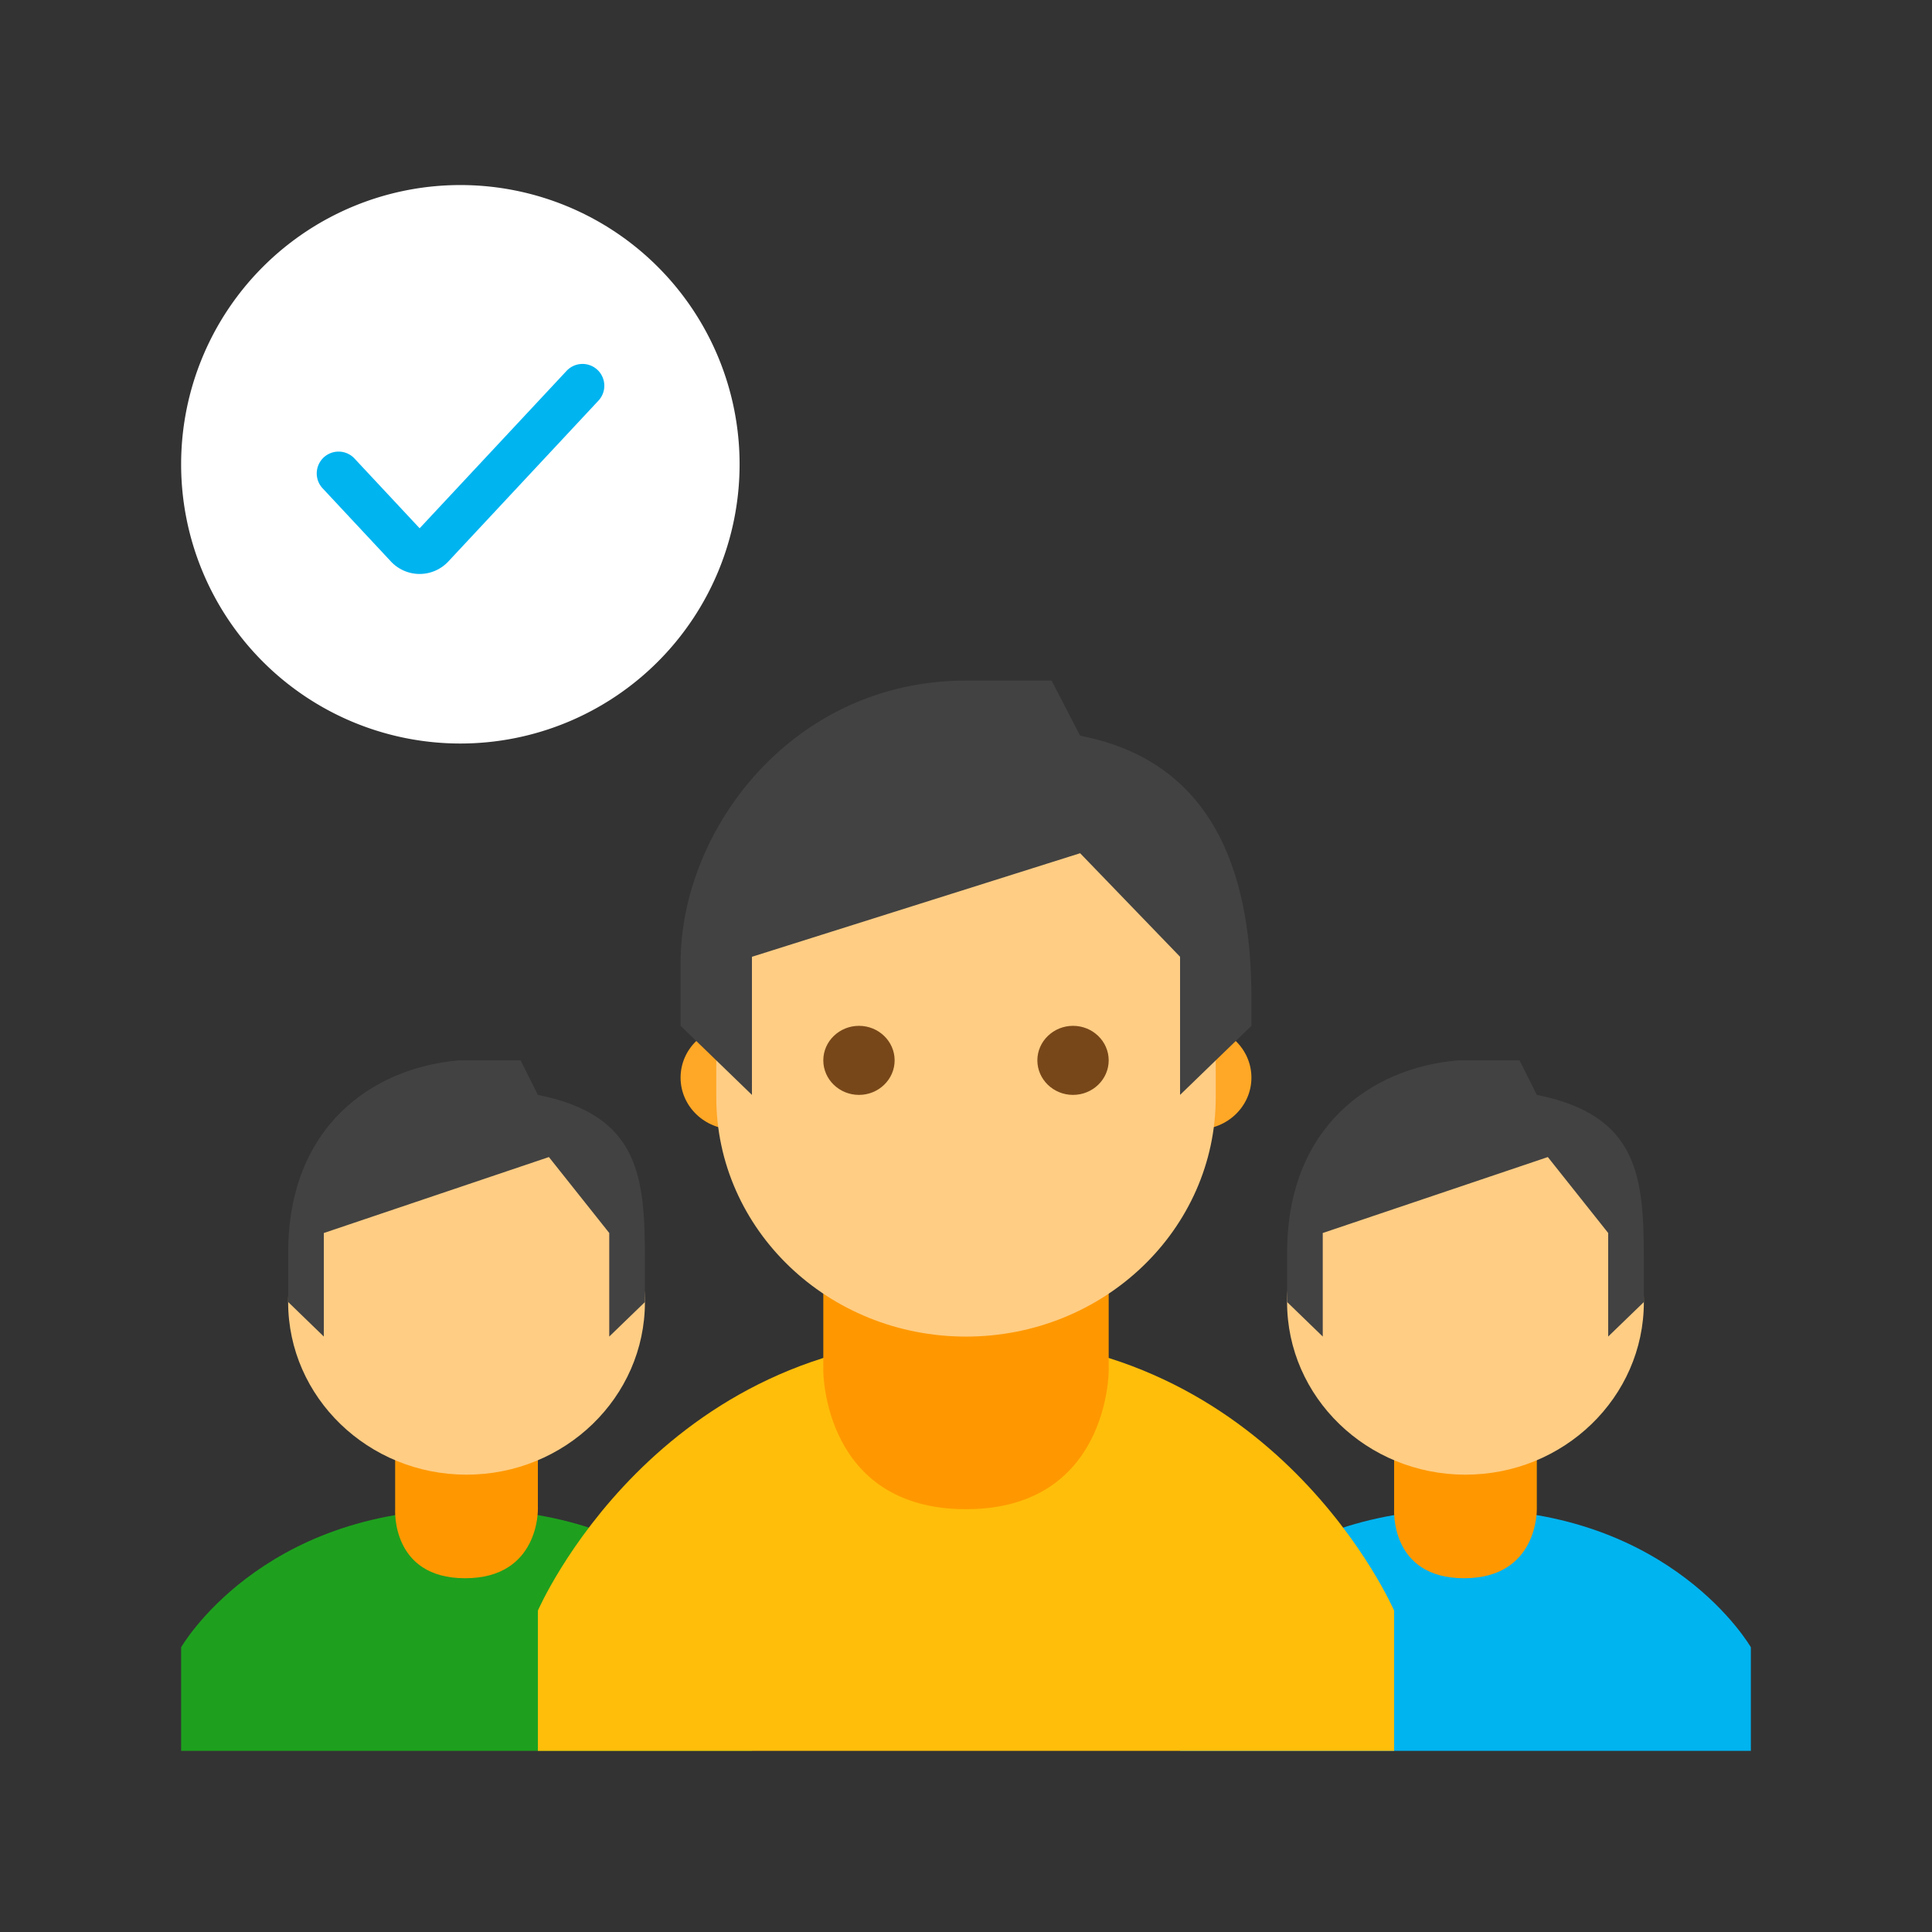 <svg width="64" height="64" fill="none" xmlns="http://www.w3.org/2000/svg"><rect width="100%" height="100%" fill="#333333" stroke="none"/><path d="M24.91 54.569s-2.618-4.575-9.455-4.575S6 54.569 6 54.569v3.43h18.91v-3.43Z" fill="#1EA01E"/><path d="M58 54.569s-2.617-4.575-9.455-4.575c-6.837 0-9.454 4.575-9.454 4.575v3.43H58v-3.43Z" fill="#00B4F0"/><path d="M36.727 45.419s0 4.575-4.727 4.575-4.727-4.575-4.727-4.575" fill="#FF9800"/><path d="M46.182 53.354S42.258 44.276 32 44.276c-10.258 0-14.182 9.078-14.182 9.078V58h28.364v-4.646Z" fill="#FFBE0A"/><path d="M41.455 35.698c0 .947-.794 1.715-1.773 1.715-.979 0-1.773-.768-1.773-1.715 0-.947.794-1.716 1.773-1.716.979 0 1.773.769 1.773 1.716ZM26.09 35.698c0 .947-.793 1.715-1.772 1.715s-1.773-.768-1.773-1.715c0-.947.794-1.716 1.773-1.716.979 0 1.773.769 1.773 1.716Z" fill="#FFA726"/><path d="M17.819 46.563H13.09v3.43s-.143 2.288 2.318 2.288c2.46 0 2.41-2.287 2.41-2.287v-3.431ZM50.91 46.563h-4.728v3.43s-.143 2.288 2.317 2.288 2.41-2.287 2.41-2.287v-3.431ZM32 49.994c-4.727 0-4.727-4.575-4.727-4.575v-4.575h9.454v4.575s0 4.575-4.727 4.575Z" fill="#FF9800"/><path d="M15.455 48.85c-3.26 0-5.91-2.564-5.91-5.718s2.65-5.719 5.91-5.719c3.259 0 5.909 2.565 5.909 5.719 0 3.154-2.65 5.718-5.91 5.718ZM48.545 48.85c-3.259 0-5.909-2.564-5.909-5.718s2.65-5.719 5.91-5.719c3.259 0 5.909 2.565 5.909 5.719 0 3.154-2.65 5.718-5.91 5.718ZM40.273 31.329c0-6.724-16.545-4.378-16.545 0v5.021c0 4.374 3.702 7.926 8.272 7.926s8.273-3.552 8.273-7.926V31.33Z" fill="#FFCD84"/><path d="M15.196 35.126c-2.88.25-5.65 2.207-5.65 6.375v1.63l1.181 1.144v-3.43l7.456-2.516 1.999 2.515v3.431l1.182-1.143v-1.376c0-2.761-.162-4.807-3.546-5.487l-.572-1.143h-2.05ZM48.287 35.126c-2.88.25-5.65 2.207-5.65 6.375v1.63l1.181 1.144v-3.43l7.456-2.516 1.999 2.515v3.431l1.182-1.143v-1.376c0-2.761-.162-4.807-3.546-5.487l-.572-1.143h-2.05ZM32 22.545c-5.743 0-9.454 4.932-9.454 9.346v2.091l2.363 2.288v-4.575l10.872-3.431 3.31 3.43v4.576l2.364-2.288v-.925c0-3.68-.98-7.782-5.674-8.685l-.946-1.827H32Z" fill="#424242"/><path d="M34.364 35.126c0 .63.53 1.144 1.181 1.144s1.182-.514 1.182-1.144c0-.63-.53-1.144-1.181-1.144s-1.182.514-1.182 1.144ZM27.273 35.126c0 .63.53 1.144 1.182 1.144.65 0 1.181-.514 1.181-1.144 0-.63-.53-1.144-1.181-1.144s-1.182.514-1.182 1.144Z" fill="#784719"/><path d="M24.5 15.38a9.25 9.25 0 0 1-18.5 0 9.25 9.25 0 0 1 18.5 0Z" fill="#fff"/><path fill-rule="evenodd" clip-rule="evenodd" d="M19.79 12.25c.29.273.307.73.034 1.022L14.851 18.6a1.3 1.3 0 0 1-1.901 0l-2.276-2.438a.723.723 0 0 1 1.057-.986l2.17 2.324 4.867-5.214a.722.722 0 0 1 1.021-.036Z" fill="#00B4F0"/></svg>